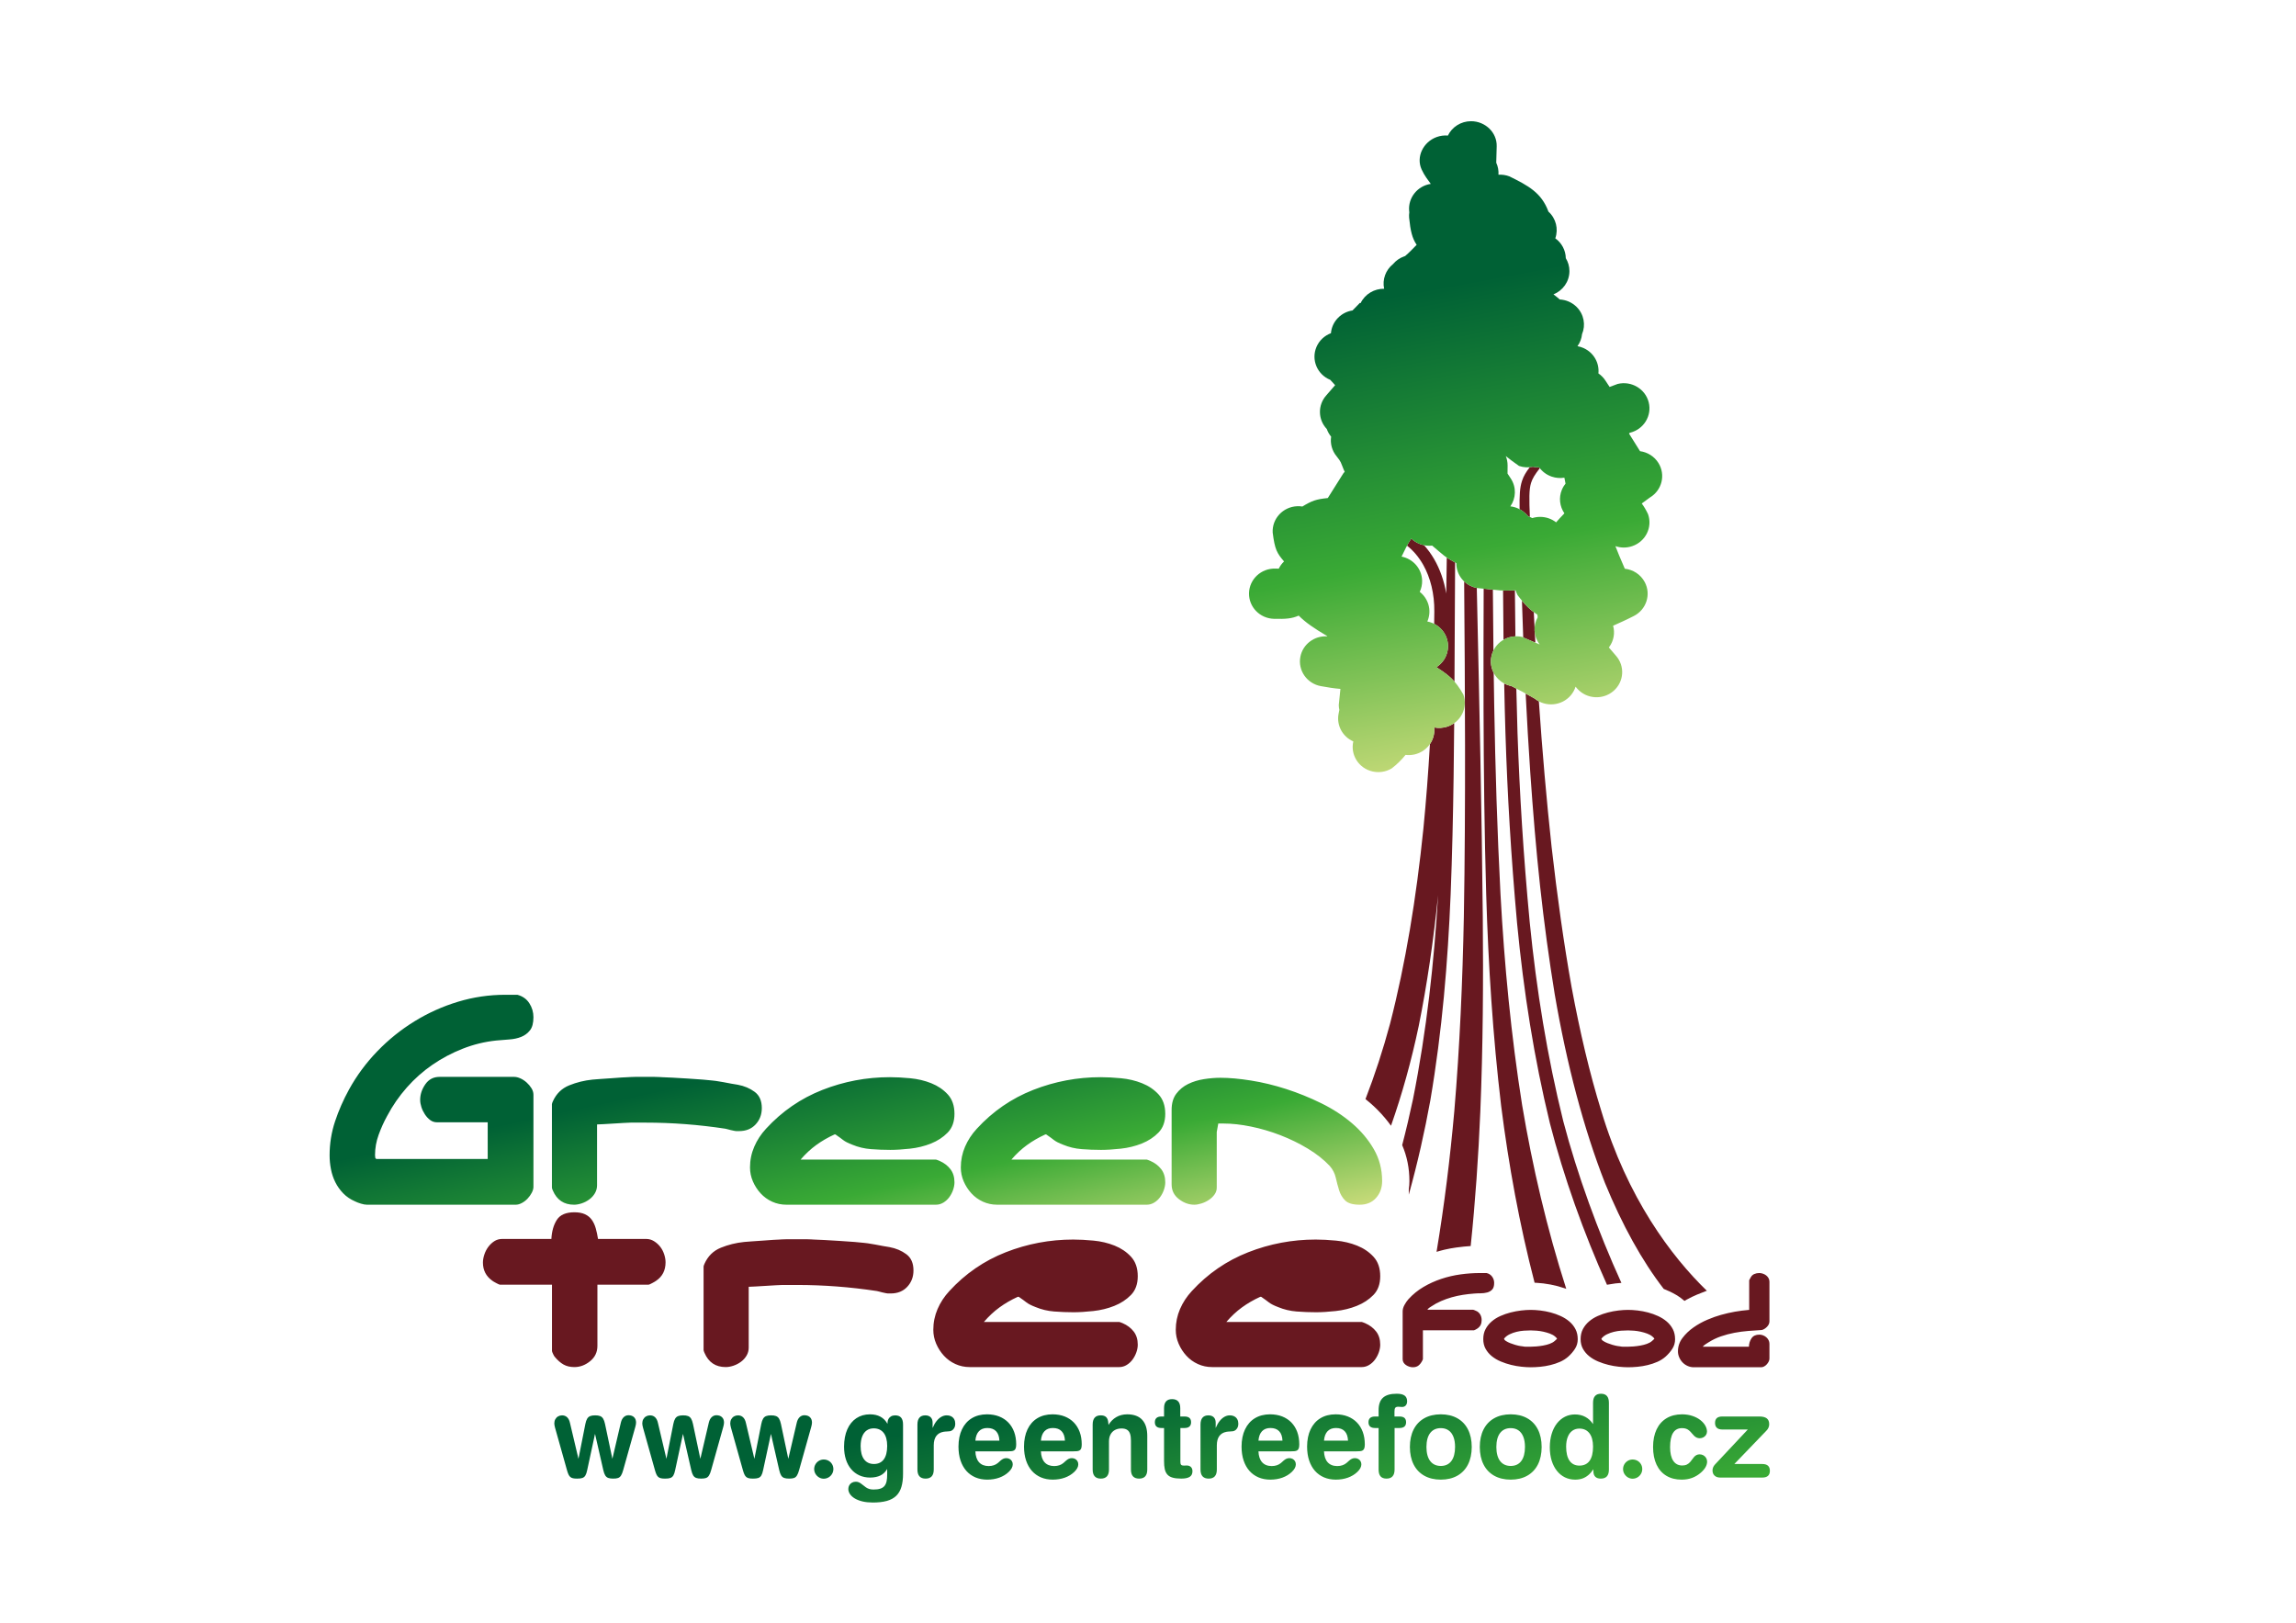 <?xml version="1.0" encoding="utf-8"?>
<!-- Generator: Adobe Illustrator 16.0.0, SVG Export Plug-In . SVG Version: 6.00 Build 0)  -->
<!DOCTYPE svg PUBLIC "-//W3C//DTD SVG 1.1//EN" "http://www.w3.org/Graphics/SVG/1.1/DTD/svg11.dtd">
<svg version="1.1" id="Vrstva_1" xmlns="http://www.w3.org/2000/svg" xmlns:xlink="http://www.w3.org/1999/xlink" x="0px" y="0px"
	 width="842px" height="595px" viewBox="0 0 842 595" enable-background="new 0 0 842 595" xml:space="preserve">
<g>
	<path display="none" fill-rule="evenodd" clip-rule="evenodd" fill="#FFFFFF" d="M632.025,453.037
		c13.405-10.727,34.979-1.078,34.979,16.405c0,20.581-0.086,41.157-0.086,61.74c0,17.036-13.946,30.982-30.982,30.982H215.868
		c-17.036,0-30.982-13.942-30.982-30.982V488.33c-15.026-0.019-27.13-14.448-25.046-29.323c-20.522,0-41.397,4.094-52.486-18.098
		c0.019-0.01,0.037-0.02,0.056-0.028c-20.365-40.784,28.953-94.468,82.631-94.468v0.02c15.848,0.006,25.979,17.185,23.165,31.552
		c19.432-2.404,60.521-3.288,74.885,7.918c20.022-10.557,55.114-16.21,72.701,2.648c18.251-11.391,46.742-17.319,67.151-7.408
		c18.055-8.963,42.73-3.084,60.199,4.793c8.618-28.511,13.384-53.993,16.482-84.38l0.123-1.213
		c-15.413-0.558-29.851-19.682-31.395-34.675c-8.415-4.565-13.855-13.254-14.1-22.899c-23.015-6.465-23.591-35.797-9.907-45.885
		l0.036-0.005c-1.239-14.004,8.177-26.538,22.07-29.117c-1.554-5.902-4.776-10.724-4.846-17.041
		c-0.04-3.689,1.445-6.724,0.026-10.104c-2.658-6.333-2.794-14.039,0.019-20.754l0.01,0.005
		c5.529-13.489,22.062-25.555,25.722-27.575c1.106-3.874,4.157-6.629,7.186-9.561c-0.897-7.934,2.242-13.869,3.788-20.998
		c2.767-12.757,0.11-20.856,15.728-27.96l0.012,0.027c6.911-3.242,12.373-7.718,20.671-7.718v0.069
		c14.033-0.198,26.092,10.865,27.14,24.72c14.195,7.848,26.75,31.155,26.75,47.983c0,3.267,5.465,20.356,7.362,23.845
		c16.011,3.097,25.479,19.308,20.695,34.489c9.194,11.455,4.846,18.671,1.202,32.03c-1.499,5.496-0.618,10.257-3.721,15.488
		l0.057,0.108l-0.003,0.001c6.08,11.522,2.756,25.694-7.368,33.547c2.881,9.79,0.005,20.487-7.833,27.544l-0.021-0.023
		c-5.699,5.257-13.218,7.43-20.337,6.926C588.146,327.332,594.911,410.261,632.025,453.037z"/>
	<g>
		<path fill-rule="evenodd" clip-rule="evenodd" fill="#681820" d="M572.992,472.143c0.307,0.078,0.612,0.169,0.916,0.278h0.001
			l0.474,0.177c-7.137-22.25-12.372-44.734-16.188-67.428c-4.043-25.53-6.51-51.315-7.925-77.26
			c-1.197-22.952-1.904-46.032-2.304-69.175c-0.069-3.994-0.13-7.988-0.184-11.985c-0.952-1.808-1.3-3.934-0.847-6.081
			c0.161-0.762,0.414-1.483,0.745-2.154c-0.085-7.428-0.15-14.86-0.207-22.295c-0.857-0.092-1.942-0.21-3.375-0.355
			c-0.057,14.608-0.089,29.205-0.05,43.761c0.063,22.856,0.327,45.713,0.979,68.378c0.781,26.009,2.432,51.858,5.479,77.484
			c2.763,21.803,6.711,43.46,12.266,64.862l0.886,0.051c0.837,0.054,1.62,0.124,2.343,0.207c0.785,0.091,1.66,0.229,2.614,0.409
			c0.89,0.17,1.76,0.365,2.605,0.588C571.755,471.746,572.346,471.926,572.992,472.143L572.992,472.143z M522.24,199.929
			c1.368,1.513,2.606,3.212,3.69,5.071c2.104,3.628,3.646,7.895,4.442,12.637c0.064-4.393,0.13-8.786,0.203-13.184
			c0.74,0.496,1.645,1.029,3.05,1.822c-0.094,11.88-0.135,23.708-0.188,35.524l-0.043,8.146c-1.813-2.086-3.751-3.438-6.606-5.278
			l-0.004-0.032c2.142-1.378,3.703-3.604,4.129-6.28c0.639-4.018-1.474-7.832-4.967-9.603c0.021-1.497,0.04-2.994,0.056-4.494
			c0.073-6.589-1.45-12.447-4.044-17.095c-1.62-2.862-3.646-5.271-5.979-7.089c0.438-0.814,0.943-1.671,1.571-2.584
			C518.854,198.738,520.489,199.577,522.24,199.929L522.24,199.929z M533.29,265.167c-0.055,6.548-0.122,13.094-0.214,19.64
			c-0.199,14.325-0.525,28.714-1.088,43.135c-1.033,24.861-3.083,49.947-7.454,75.574c-2.072,11.402-4.658,22.912-7.897,34.549
			v-1.98c0.152-0.989,0.229-1.989,0.229-3.002c0-4.687-0.884-9.085-2.65-13.194c1.461-5.62,2.773-11.216,3.954-16.786
			c5.061-25.371,7.727-50.202,9.213-74.842c-1.705,16.744-4.045,32.788-7.092,47.911c-2.708,12.904-6.137,25.148-10.172,36.614
			c-0.69-0.957-1.43-1.904-2.219-2.843c-1.74-2.066-3.61-3.954-5.604-5.655c-0.504-0.43-1.016-0.853-1.539-1.269
			c3.401-8.806,6.429-18.035,9.016-27.645c5.676-22.028,9.629-46.096,12.223-71.53c0.997-10.155,1.789-20.506,2.4-31.014
			c0.521-0.754,0.935-1.599,1.215-2.517c0.364-1.192,0.471-2.401,0.351-3.567c1.582,0.306,3.263,0.217,4.896-0.338
			C531.748,266.104,532.563,265.683,533.29,265.167L533.29,265.167z M610.131,472.618c-7.993-10.324-15.263-23.509-21.558-38.86
			c-7.78-19.864-14.002-43.422-18.427-69.239c-2.067-12.67-3.872-25.91-5.351-39.506c-1.477-13.59-2.629-27.568-3.608-41.734
			c-0.65-9.563-1.213-19.242-1.692-28.958l3.325,1.85c0.481,0.39,0.99,0.726,1.52,1.006c1.242,18.135,2.787,36.02,4.664,53.321
			c2.05,18.017,4.461,35.367,7.363,51.603c3.011,16.234,6.584,31.452,10.846,45.204c9.574,32.005,25.759,53.445,38.731,65.997
			l-0.492,0.172c-0.786,0.279-1.834,0.696-3.133,1.244c-1.251,0.529-2.444,1.103-3.573,1.727l-0.008-0.013
			c-0.326,0.182-0.661,0.374-1.003,0.581c-0.889-0.762-1.764-1.413-2.622-1.958c-0.256-0.162-0.517-0.313-0.781-0.448
			c-0.663-0.383-1.371-0.747-2.125-1.093C611.399,473.143,610.707,472.846,610.131,472.618L610.131,472.618z M558.604,233.751
			c-0.17-4.497-0.327-9-0.47-13.499c1.681,2.023,2.949,3.195,4.349,4.231c0.091,1.909,0.185,3.816,0.282,5.722
			c-0.043,0.688-0.008,1.377,0.105,2.059l0.179,3.376L558.604,233.751L558.604,233.751z M557.276,186.717
			c-0.072-5.018,0.07-7.905,0.882-10.368c0.578-1.79,1.474-3.255,2.842-5.026c0.371-0.033,0.737-0.088,1.098-0.164l0.047-0.01
			c0.304,0.065,0.611,0.114,0.925,0.149c0.354,0.04,0.713,0.061,1.076,0.061c0.102,0,0.202-0.002,0.304-0.004l0.241,0.323
			c-1.696,2.17-2.69,3.68-3.231,5.435c-0.745,2.501-0.684,5.811-0.419,12.454c-0.198-0.08-0.399-0.153-0.604-0.219l-0.981-1.036
			C558.794,187.662,558.059,187.131,557.276,186.717L557.276,186.717z M541.578,215.613c-1.813-0.365-3.396-1.218-4.635-2.392
			c0.155,20.013,0.306,40.052,0.323,60.061c0.018,20.947-0.073,41.894-0.436,62.873c-0.472,23.652-1.487,47.4-3.501,71.275
			c-1.531,17.157-3.638,34.364-6.512,51.598c1.036-0.315,2.019-0.583,2.944-0.799c1.396-0.325,2.891-0.599,4.472-0.817v0.006
			l0.039-0.006c1.741-0.24,3.429-0.41,5.06-0.509c1.717-16.44,2.84-32.86,3.537-49.25c0.979-23.875,1.124-47.687,0.906-71.467
			c-0.181-19.292-0.508-38.55-0.87-57.778c-0.363-19.228-0.799-38.456-1.216-57.683L541.578,215.613L541.578,215.613z
			 M589.323,471.107c-8.562-19.031-15.912-39.67-20.936-59.22c-5.804-23.844-9.648-48.355-12.043-73.409
			c-2.249-24.894-3.536-47.083-4.261-69.684c-0.185-6.011-0.335-12.05-0.455-18.174c0.797,0.427,1.672,0.747,2.607,0.938l1.84,0.947
			c0.122,5.656,0.266,11.203,0.432,16.194c0.78,22.379,2.122,44.504,4.479,69.461c2.485,24.926,6.438,49.278,12.297,72.932
			c5.12,19.529,12.795,40.587,21.321,59.32c-0.786,0.051-1.521,0.118-2.206,0.197c-0.703,0.081-1.572,0.221-2.589,0.409
			l-0.038,0.008l-0.001-0.008L589.323,471.107L589.323,471.107z M551.375,234.595c-0.072-5.886-0.124-11.891-0.161-18.059
			c0.918,0.021,2.032-0.007,4.336-0.041c0.034,4.494,0.095,10.37,0.187,16.834C554.175,233.395,552.681,233.842,551.375,234.595z"/>
		<linearGradient id="SVGID_1_" gradientUnits="userSpaceOnUse" x1="506.403" y1="49.47" x2="560.366" y2="338.363">
			<stop  offset="0" style="stop-color:#006135"/>
			<stop  offset="0.2" style="stop-color:#006135"/>
			<stop  offset="0.53" style="stop-color:#3AAA35"/>
			<stop  offset="0.83" style="stop-color:#D7E081"/>
			<stop  offset="1" style="stop-color:#F0EB83"/>
		</linearGradient>
		<path fill-rule="evenodd" clip-rule="evenodd" fill="url(#SVGID_1_)" d="M567.854,77.598c2.771,2.499,3.721,6.37,2.51,9.791
			c2.344,1.683,3.804,4.375,3.852,7.285c0.846,1.382,1.333,3,1.333,4.729c0,3.861-2.423,7.166-5.859,8.537
			c0.809,0.592,1.563,1.214,2.302,1.872c2.234,0.118,4.432,1.012,6.139,2.684c2.77,2.714,3.449,6.7,2.041,10.039
			c-0.155,1.55-0.711,3.07-1.673,4.404c0.792,0.141,1.579,0.384,2.34,0.738c3.695,1.712,5.723,5.48,5.336,9.25
			c1.051,0.712,1.969,1.646,2.676,2.783l1.431,2.176c0.83-0.334,1.8-0.692,2.954-1.099c5.041-1.223,10.138,1.792,11.385,6.73
			c1.247,4.938-1.828,9.935-6.868,11.156l-0.05,0.012l0.003,0.002l-0.313,0.276c0.718,1.119,1.722,2.812,4.046,6.475
			c2.703,0.364,5.222,1.872,6.752,4.332c2.703,4.344,1.3,10.013-3.133,12.662c-1.182,0.846-2.141,1.567-2.988,2.187
			c0.824,1.104,1.592,2.39,2.309,3.921c1.7,4.808-0.896,10.057-5.803,11.723c-2.079,0.707-4.238,0.656-6.166-0.002
			c1.309,3.334,1.212,3.06,3.447,8.282c3.007,0.327,5.798,2.068,7.305,4.893c2.404,4.51,0.621,10.077-3.98,12.431
			c-2.985,1.529-5.416,2.591-7.619,3.579c0.717,2.572,0.293,5.427-1.406,7.77l-0.146,0.196c0.656,0.727,1.429,1.653,2.531,2.951
			c3.436,3.814,3.065,9.637-0.828,13.004c-3.894,3.366-9.835,3.003-13.27-0.813c-0.193-0.226-0.41-0.485-0.642-0.76
			c-0.354,1.119-0.931,2.193-1.739,3.152c-3.311,3.92-9.236,4.469-13.238,1.225l-4.622-2.572l-3.962-2.041
			c-5.084-1.03-8.354-5.906-7.301-10.888c1.052-4.983,6.026-8.186,11.111-7.156l6.594,2.803c-2.248-2.915-2.494-6.839-0.737-9.975
			c-0.06-0.317-0.101-0.634-0.125-0.953c-2.427-1.624-4.115-3.047-7.251-7.168c-0.297-0.563-0.526-1.143-0.695-1.729
			c-6.994,0.1-3.544,0.168-14.246-0.876c-4.478-0.897-7.554-4.776-7.518-9.091c-4.749-2.661-4.209-2.567-8.867-6.464l-0.002-0.001
			c-2.807,0.315-5.629-0.632-7.648-2.569c-1.74,2.532-2.541,4.625-3.564,6.603c4.192,0.828,7.403,4.395,7.534,8.762
			c0.044,1.489-0.274,2.905-0.878,4.168c3.094,2.409,4.412,6.578,2.967,10.408c-0.059,0.156-0.123,0.31-0.189,0.461
			c4.941,0.939,8.275,5.549,7.494,10.463c-0.426,2.676-1.987,4.902-4.129,6.28l0.004,0.032c4.548,2.932,6.771,4.626,9.864,10.016
			c1.703,4.807-0.892,10.057-5.797,11.725c-1.633,0.555-3.313,0.644-4.896,0.338c0.12,1.167,0.014,2.375-0.351,3.567
			c-1.338,4.379-5.701,7.057-10.181,6.5c-1.484,1.836-3.163,3.507-5.074,4.957c-4.432,2.653-10.218,1.283-12.925-3.06
			c-1.329-2.132-1.669-4.585-1.144-6.844c-3.91-1.706-6.249-5.881-5.397-10.174l0.199-1.007c0.023-0.116,0.049-0.233,0.076-0.348
			c-0.127-0.576-0.201-1.173-0.213-1.785c0.195-2.153,0.396-4.121,0.604-5.943c-2.219-0.171-4.579-0.539-7.185-1.02
			c-5.103-0.941-8.46-5.759-7.499-10.759c0.89-4.627,5.165-7.789,9.842-7.488l0.002-0.119l-0.053-0.011
			c-4.944-2.929-7.868-4.948-10.409-7.479c-2.532,1.129-4.77,1.275-9.037,1.178c-5.192-0.119-9.301-4.339-9.18-9.427
			c0.122-5.087,4.429-9.113,9.62-8.994l1.291,0.03c0.476-0.981,1.128-1.884,1.938-2.656c-2.595-3.017-3.388-4.339-4.169-10.589
			c-0.255-5.082,3.744-9.403,8.93-9.652c0.669-0.032,1.324,0.006,1.959,0.106c3.471-2.096,4.96-2.668,9.321-3.109
			c1.043-1.658,2.646-4.158,5.706-9.057c0.159-0.205,0.326-0.401,0.499-0.59c-0.117-0.219-0.226-0.443-0.327-0.674
			c-1.219-2.942-0.856-2.72-2.613-4.95c-1.765-2.101-2.421-4.739-2.038-7.232c-0.713-0.857-1.245-1.812-1.597-2.813
			c-3.263-3.438-3.384-8.809-0.136-12.389c1.184-1.36,2.243-2.583,3.196-3.687c-0.963-1.038-1.782-1.929-1.789-1.95
			c-4.792-1.958-7.058-7.353-5.059-12.048c1.03-2.423,2.994-4.186,5.311-5.057c0.172-2.049,1.041-4.054,2.613-5.647
			c1.479-1.499,3.353-2.398,5.304-2.696c0.842-0.871,1.744-1.783,2.705-2.773l0.254,0.091c1.626-3.367,5.066-5.321,8.635-5.272
			c-0.729-3.377,0.55-6.875,3.254-9.035c1.05-1.261,2.451-2.265,4.13-2.849c0.102-0.036,0.202-0.069,0.305-0.101
			c1.398-1.191,2.857-2.684,4.233-4.122c-1.64-2.446-2.268-5.049-2.763-9.98c-0.049-0.667-0.021-1.321,0.072-1.958
			c-0.024-0.169-0.046-0.34-0.061-0.514c-0.425-4.862,3.082-9.163,7.934-9.893c-0.962-1.365-2.285-2.926-3.365-5.299
			c-2.113-4.647,0.63-10.076,5.49-11.866c1.369-0.505,2.785-0.676,4.151-0.555c1.509-3.111,4.746-5.263,8.495-5.263
			c5.193,0,9.544,4.127,9.401,9.212l-0.167,6.008c0.653,1.41,0.915,2.924,0.814,4.406c1.332-0.088,2.703,0.102,4.029,0.607
			C560.435,68.077,565.305,70.65,567.854,77.598L567.854,77.598z M562.145,171.149l-0.047,0.01c-1.618,0.339-3.35,0.262-5.027-0.306
			c-1.807-1.254-3.418-2.442-4.862-3.617c0.428,1.053,0.663,2.203,0.663,3.407l-0.022,3.003l1.221,1.854
			c2.088,3.216,1.888,7.219-0.187,10.173c2.036,0.229,4.011,1.107,5.572,2.638l0.981,1.036c0.519,0.168,1.016,0.379,1.489,0.629
			c0.909-0.287,1.88-0.443,2.887-0.443c2.213,0,4.246,0.75,5.852,2.003c0.851-1.014,1.865-2.062,3.04-3.303
			c-1.725-2.498-2.128-5.734-0.937-8.618l0.036-0.09c0.184-0.429,0.4-0.85,0.654-1.259c0.204-0.328,0.428-0.639,0.665-0.933
			c-0.175-0.732-0.314-1.455-0.427-2.177c-1.502,0.249-3.086,0.14-4.626-0.383c-1.943-0.66-3.526-1.884-4.621-3.418
			c-0.102,0.002-0.202,0.004-0.304,0.004c-0.363,0-0.723-0.021-1.076-0.061C562.756,171.263,562.448,171.214,562.145,171.149z"/>
		<linearGradient id="SVGID_2_" gradientUnits="userSpaceOnUse" x1="298.014" y1="355.242" x2="331.659" y2="510.524">
			<stop  offset="0" style="stop-color:#006135"/>
			<stop  offset="0.2" style="stop-color:#006135"/>
			<stop  offset="0.53" style="stop-color:#3AAA35"/>
			<stop  offset="0.83" style="stop-color:#D7E081"/>
			<stop  offset="1" style="stop-color:#F0EB83"/>
		</linearGradient>
		<path fill-rule="evenodd" clip-rule="evenodd" fill="url(#SVGID_2_)" d="M120.875,423.641c0,1.704,0.167,3.406,0.5,5.11
			c0.333,1.702,0.87,3.295,1.61,4.775c0.74,1.481,1.704,2.833,2.888,4.055c1.184,1.223,2.629,2.202,4.332,2.944
			c0.592,0.296,1.314,0.572,2.166,0.832c0.853,0.259,1.574,0.389,2.167,0.389h54.649c0.666,0,1.389-0.204,2.166-0.611
			c0.777-0.407,1.481-0.944,2.11-1.61s1.147-1.389,1.555-2.166c0.407-0.776,0.611-1.499,0.611-2.165v-33.768
			c0-0.814-0.241-1.61-0.722-2.388c-0.481-0.777-1.073-1.48-1.776-2.111c-0.705-0.629-1.463-1.129-2.278-1.499
			c-0.814-0.37-1.592-0.556-2.332-0.556h-27.325c-2.222,0-3.961,0.907-5.221,2.723c-1.258,1.813-1.888,3.72-1.888,5.72
			c0,0.814,0.148,1.685,0.444,2.609c0.296,0.926,0.722,1.815,1.278,2.666c0.555,0.852,1.203,1.555,1.943,2.111
			c0.74,0.555,1.591,0.832,2.555,0.832h18.549v13.441h-40.875l-0.333-0.333c0,0-0.019-0.149-0.056-0.445
			c-0.037-0.296-0.055-0.519-0.055-0.667c0-2.518,0.444-4.997,1.333-7.441c0.888-2.443,1.926-4.739,3.11-6.887
			c2-3.777,4.406-7.257,7.22-10.441s5.943-5.96,9.387-8.33c3.443-2.37,7.146-4.333,11.107-5.887
			c3.961-1.556,8.053-2.556,12.274-2.999c1.555-0.148,3.147-0.278,4.776-0.39c1.629-0.111,3.092-0.425,4.387-0.943
			s2.37-1.314,3.221-2.389c0.852-1.073,1.277-2.685,1.277-4.832c0-1.851-0.5-3.554-1.5-5.108c-0.999-1.556-2.462-2.592-4.387-3.11
			h-4.443c-5.924,0-11.7,0.852-17.328,2.554c-5.628,1.704-10.941,4.092-15.939,7.165c-4.999,3.073-9.552,6.738-13.663,10.996
			c-4.11,4.258-7.572,8.941-10.385,14.052c-2.073,3.776-3.777,7.664-5.109,11.662C121.542,415.199,120.875,419.346,120.875,423.641
			L120.875,423.641z M236.615,394.872c-0.444,0-1,0-1.666,0c-0.667,0-1.333,0-2,0s-1.258,0.02-1.777,0.057
			c-0.519,0.036-0.814,0.055-0.889,0.055c-0.37,0-1.129,0.037-2.277,0.111s-2.425,0.167-3.832,0.278
			c-1.407,0.11-2.758,0.202-4.055,0.276c-1.295,0.074-2.24,0.148-2.832,0.223c-2.962,0.297-5.813,1-8.553,2.11
			s-4.739,3.073-5.998,5.887c-0.074,0.148-0.148,0.334-0.222,0.556c-0.074,0.222-0.111,0.37-0.111,0.444v30.657
			c0,0.074,0.037,0.222,0.111,0.443c0.074,0.223,0.148,0.408,0.222,0.556c1.481,3.48,4.074,5.221,7.776,5.221
			c0.888,0,1.833-0.167,2.832-0.5c1-0.333,1.926-0.814,2.777-1.443c0.851-0.63,1.537-1.389,2.055-2.277
			c0.519-0.889,0.778-1.852,0.778-2.888v-22.326c0.444,0,1.258-0.037,2.443-0.111c1.186-0.073,2.426-0.147,3.721-0.222
			c1.296-0.074,2.536-0.147,3.722-0.223c1.185-0.074,1.999-0.111,2.443-0.111h5.443c4.888,0,9.756,0.187,14.606,0.556
			c4.851,0.37,9.719,0.926,14.606,1.666c0.074,0,0.315,0.056,0.722,0.167c0.407,0.111,0.833,0.222,1.277,0.333
			s0.87,0.203,1.277,0.277s0.648,0.111,0.722,0.111h1.11c2.518,0,4.536-0.814,6.053-2.443c1.519-1.63,2.278-3.628,2.278-5.998
			c0-2.666-0.87-4.646-2.611-5.943c-1.74-1.295-3.794-2.166-6.164-2.609c-0.592-0.074-1.371-0.203-2.333-0.39
			c-0.962-0.185-1.944-0.37-2.943-0.555c-1-0.186-1.889-0.333-2.666-0.444s-1.241-0.166-1.389-0.166
			c-0.592-0.074-1.758-0.186-3.499-0.334c-1.74-0.148-3.591-0.277-5.553-0.389c-1.963-0.11-3.852-0.222-5.665-0.333
			c-1.815-0.111-3.092-0.167-3.833-0.167c-0.074,0-0.37-0.019-0.888-0.055c-0.519-0.037-1.111-0.057-1.778-0.057
			c-0.666,0-1.332,0-1.999,0C237.466,394.872,236.985,394.872,236.615,394.872L236.615,394.872z M275.047,428.084
			c0-2.665,0.519-5.202,1.556-7.608c1.036-2.407,2.481-4.609,4.332-6.609c5.85-6.368,12.737-11.107,20.661-14.217
			c7.923-3.11,16.18-4.666,24.77-4.666c2.221,0,4.702,0.13,7.442,0.39c2.74,0.259,5.313,0.87,7.719,1.832
			c2.407,0.963,4.425,2.333,6.054,4.109c1.629,1.777,2.444,4.146,2.444,7.108c0,2.889-0.833,5.185-2.499,6.888
			c-1.667,1.703-3.703,3.036-6.109,3.999c-2.407,0.962-4.979,1.592-7.72,1.888c-2.74,0.297-5.147,0.445-7.22,0.445
			c-2.37,0-4.74-0.094-7.109-0.278c-2.369-0.186-4.628-0.723-6.775-1.611c-1.555-0.592-2.684-1.166-3.387-1.722
			c-0.705-0.555-1.648-1.24-2.833-2.054h-0.222h-0.111c-2.444,1.11-4.684,2.406-6.72,3.887c-2.036,1.481-3.942,3.259-5.72,5.332
			h49.651c0,0,0.166,0.055,0.499,0.166c0.334,0.111,0.574,0.204,0.722,0.278c1.704,0.74,3.055,1.759,4.054,3.054
			c1,1.297,1.5,2.907,1.5,4.832c0,0.89-0.167,1.814-0.5,2.776c-0.333,0.964-0.795,1.853-1.389,2.666
			c-0.592,0.814-1.314,1.482-2.166,2c-0.851,0.519-1.759,0.777-2.721,0.777h-54.872c-1.852,0-3.592-0.37-5.221-1.11
			c-1.629-0.741-3.036-1.759-4.22-3.055c-1.186-1.296-2.13-2.759-2.833-4.388C275.399,431.564,275.047,429.861,275.047,428.084
			L275.047,428.084z M352.355,428.084c0,1.777,0.353,3.48,1.055,5.109c0.704,1.629,1.648,3.092,2.833,4.388
			c1.184,1.296,2.591,2.313,4.22,3.055c1.628,0.74,3.37,1.11,5.221,1.11h54.871c0.962,0,1.87-0.259,2.721-0.777
			c0.852-0.518,1.574-1.186,2.166-2c0.594-0.813,1.056-1.702,1.389-2.666c0.333-0.962,0.5-1.887,0.5-2.776
			c0-1.925-0.5-3.535-1.499-4.832c-1-1.295-2.352-2.313-4.055-3.054c-0.148-0.074-0.388-0.167-0.723-0.278
			c-0.333-0.111-0.499-0.166-0.499-0.166h-49.651c1.778-2.073,3.684-3.851,5.72-5.332c2.037-1.48,4.276-2.776,6.72-3.887h0.111
			h0.222c1.186,0.813,2.129,1.499,2.833,2.054c0.704,0.556,1.833,1.13,3.387,1.722c2.148,0.889,4.407,1.426,6.776,1.611
			c2.37,0.185,4.74,0.278,7.109,0.278c2.073,0,4.479-0.148,7.22-0.445c2.74-0.296,5.313-0.926,7.72-1.888
			c2.407-0.963,4.443-2.296,6.109-3.999s2.499-3.999,2.499-6.888c0-2.962-0.814-5.331-2.443-7.108
			c-1.629-1.776-3.646-3.146-6.054-4.109c-2.407-0.962-4.979-1.573-7.72-1.832c-2.74-0.26-5.221-0.39-7.442-0.39
			c-8.59,0-16.847,1.556-24.77,4.666c-7.923,3.109-14.81,7.849-20.66,14.217c-1.851,2-3.295,4.202-4.332,6.609
			C352.875,422.882,352.355,425.419,352.355,428.084L352.355,428.084z M447.547,395.205c-1.926,0-3.943,0.168-6.054,0.501
			s-4.036,0.925-5.775,1.776c-1.741,0.853-3.185,2.036-4.333,3.556c-1.147,1.517-1.722,3.498-1.722,5.941v27.325
			c0,2.221,0.89,4.017,2.666,5.387c1.777,1.37,3.665,2.055,5.665,2.055c0.74,0,1.592-0.147,2.555-0.444
			c0.963-0.296,1.87-0.722,2.721-1.277c0.852-0.555,1.556-1.221,2.111-1.999c0.555-0.777,0.833-1.611,0.833-2.499v-20.438
			l0.556-3.11h1.999c3.036,0,6.368,0.37,9.997,1.11c3.628,0.74,7.22,1.796,10.773,3.165c3.555,1.371,6.924,3.019,10.108,4.943
			c3.184,1.926,5.85,4.036,7.998,6.331c1.11,1.26,1.851,2.703,2.221,4.332s0.778,3.166,1.223,4.61
			c0.443,1.443,1.184,2.684,2.22,3.72c1.038,1.038,2.814,1.556,5.332,1.556c2.519,0,4.518-0.833,5.999-2.499
			c1.48-1.666,2.222-3.721,2.222-6.165c0-4.294-1.019-8.201-3.056-11.718c-2.035-3.518-4.701-6.684-7.997-9.497
			c-3.295-2.813-7.053-5.258-11.273-7.331c-4.222-2.073-8.517-3.813-12.885-5.221c-4.369-1.407-8.664-2.443-12.885-3.109
			C454.544,395.538,450.805,395.205,447.547,395.205z"/>
		<path fill-rule="evenodd" clip-rule="evenodd" fill="#681820" d="M542.705,466.801c-2.326,0-4.694,0.166-7.104,0.498
			c-2.41,0.333-4.762,0.881-7.055,1.646c-2.294,0.764-4.471,1.753-6.531,2.966c-2.061,1.214-3.905,2.717-5.534,4.512
			c-0.498,0.565-0.971,1.256-1.42,2.069c-0.448,0.814-0.674,1.604-0.674,2.368v17.548c0,0.466,0.117,0.881,0.35,1.247
			c0.232,0.365,0.54,0.674,0.922,0.922c0.383,0.25,0.789,0.44,1.222,0.574c0.432,0.133,0.847,0.198,1.246,0.198
			c0.864,0,1.57-0.224,2.119-0.672c0.548-0.449,1.005-1.056,1.371-1.819c0.066-0.067,0.116-0.176,0.149-0.324
			c0.033-0.15,0.05-0.226,0.05-0.226v-10.519h18.745c0.066,0,0.258-0.083,0.573-0.249c0.316-0.166,0.54-0.299,0.673-0.399
			c0.565-0.398,0.964-0.847,1.196-1.347c0.233-0.498,0.35-1.079,0.35-1.744c0-0.664-0.133-1.271-0.399-1.819
			c-0.265-0.549-0.682-1.006-1.246-1.371c-0.166-0.067-0.423-0.183-0.772-0.349s-0.606-0.25-0.772-0.25h-16.701
			c0.099-0.232,0.323-0.474,0.673-0.723c0.349-0.249,0.59-0.407,0.723-0.473c1.131-0.766,2.327-1.422,3.59-1.971
			c1.264-0.548,2.567-1.013,3.913-1.396c1.347-0.382,2.709-0.681,4.089-0.897c1.379-0.216,2.75-0.374,4.112-0.474
			c0.731-0.066,1.529-0.099,2.393-0.099c0.864,0,1.671-0.101,2.418-0.3c0.748-0.2,1.363-0.557,1.845-1.072
			c0.482-0.515,0.724-1.321,0.724-2.418c0-0.864-0.249-1.637-0.749-2.317c-0.498-0.682-1.179-1.122-2.043-1.321H542.705
			L542.705,466.801z M202.425,471.069v24.325c0,0.148,0.13,0.5,0.389,1.056c0.259,0.556,0.463,0.907,0.611,1.056
			c1.037,1.258,2.11,2.202,3.221,2.832c1.111,0.629,2.443,0.944,3.999,0.944c2.074,0,3.999-0.723,5.776-2.166
			c1.776-1.444,2.666-3.314,2.666-5.61v-22.437h18.771c0.149,0,0.574-0.186,1.277-0.556c0.704-0.37,1.204-0.666,1.5-0.889
			c2.296-1.555,3.443-3.813,3.443-6.775c0-0.888-0.166-1.852-0.499-2.888s-0.814-1.963-1.445-2.777
			c-0.629-0.814-1.388-1.499-2.276-2.055c-0.889-0.555-1.851-0.833-2.888-0.833h-17.66c-0.223-1.406-0.5-2.703-0.833-3.888
			s-0.814-2.222-1.445-3.109c-0.629-0.889-1.462-1.574-2.499-2.056c-1.036-0.48-2.333-0.722-3.887-0.722
			c-3.11,0-5.258,0.926-6.442,2.777c-1.184,1.852-1.852,4.183-2,6.997h-17.994c-1.111,0-2.093,0.278-2.944,0.833
			c-0.852,0.556-1.592,1.259-2.222,2.111c-0.629,0.852-1.111,1.795-1.444,2.832c-0.333,1.036-0.5,1.999-0.5,2.888
			c0,2.814,1.148,5.035,3.443,6.664c0.297,0.223,0.796,0.519,1.5,0.889c0.704,0.37,1.129,0.556,1.277,0.556H202.425L202.425,471.069
			z M292.229,454.408c-0.444,0-1,0-1.666,0c-0.667,0-1.333,0-2,0c-0.667,0-1.258,0.019-1.778,0.056
			c-0.518,0.037-0.814,0.055-0.888,0.055c-0.37,0-1.129,0.037-2.277,0.111s-2.425,0.167-3.833,0.278
			c-1.406,0.111-2.758,0.203-4.054,0.277c-1.295,0.074-2.24,0.147-2.832,0.222c-2.962,0.297-5.813,1-8.553,2.11
			s-4.739,3.073-5.998,5.888c-0.074,0.147-0.148,0.333-0.222,0.555c-0.074,0.223-0.111,0.37-0.111,0.444v30.657
			c0,0.074,0.037,0.223,0.111,0.444c0.074,0.222,0.148,0.407,0.222,0.555c1.481,3.48,4.073,5.222,7.775,5.222
			c0.889,0,1.833-0.167,2.833-0.5c1-0.334,1.925-0.814,2.777-1.444c0.852-0.629,1.537-1.389,2.055-2.276
			c0.518-0.89,0.778-1.852,0.778-2.888v-22.327c0.444,0,1.258-0.036,2.443-0.11c1.186-0.074,2.426-0.148,3.721-0.223
			c1.295-0.073,2.536-0.147,3.722-0.223c1.184-0.074,1.999-0.111,2.443-0.111h5.443c4.888,0,9.756,0.187,14.606,0.557
			c4.851,0.37,9.72,0.925,14.606,1.666c0.074,0,0.315,0.056,0.722,0.167c0.407,0.11,0.833,0.222,1.278,0.333
			c0.444,0.11,0.87,0.203,1.277,0.277c0.407,0.073,0.648,0.11,0.722,0.11h1.111c2.518,0,4.535-0.814,6.053-2.443
			c1.519-1.629,2.278-3.628,2.278-5.998c0-2.666-0.871-4.646-2.611-5.942c-1.74-1.296-3.794-2.166-6.164-2.61
			c-0.593-0.074-1.371-0.203-2.333-0.389s-1.944-0.371-2.943-0.556c-1-0.186-1.889-0.333-2.666-0.444
			c-0.777-0.11-1.24-0.166-1.388-0.166c-0.592-0.074-1.759-0.185-3.5-0.334c-1.739-0.147-3.591-0.277-5.553-0.388
			c-1.963-0.111-3.852-0.223-5.665-0.334c-1.814-0.11-3.092-0.167-3.833-0.167c-0.074,0-0.37-0.018-0.888-0.055
			s-1.111-0.056-1.778-0.056s-1.333,0-1.999,0C293.081,454.408,292.6,454.408,292.229,454.408L292.229,454.408z M342.269,487.62
			c0,1.776,0.352,3.48,1.055,5.108c0.704,1.63,1.647,3.093,2.833,4.388c1.185,1.297,2.591,2.314,4.22,3.056
			c1.629,0.74,3.37,1.11,5.222,1.11h54.871c0.962,0,1.87-0.26,2.721-0.777c0.852-0.519,1.574-1.186,2.166-2
			c0.593-0.814,1.055-1.703,1.389-2.666c0.333-0.962,0.5-1.888,0.5-2.777c0-1.925-0.5-3.535-1.5-4.831s-2.351-2.314-4.055-3.055
			c-0.148-0.074-0.388-0.167-0.722-0.277c-0.333-0.111-0.499-0.166-0.499-0.166h-49.651c1.778-2.074,3.685-3.851,5.72-5.332
			c2.037-1.48,4.276-2.777,6.721-3.888h0.111h0.222c1.186,0.814,2.129,1.499,2.833,2.055c0.703,0.555,1.833,1.13,3.387,1.722
			c2.147,0.889,4.407,1.426,6.775,1.61c2.37,0.186,4.74,0.278,7.11,0.278c2.072,0,4.479-0.148,7.219-0.445
			c2.74-0.296,5.313-0.926,7.72-1.888c2.407-0.962,4.442-2.296,6.109-3.998c1.666-1.704,2.499-4,2.499-6.888
			c0-2.962-0.814-5.331-2.444-7.109c-1.629-1.776-3.646-3.146-6.053-4.109c-2.407-0.962-4.98-1.573-7.72-1.832
			c-2.74-0.259-5.221-0.39-7.442-0.39c-8.59,0-16.847,1.556-24.77,4.666c-7.924,3.11-14.811,7.849-20.661,14.218
			c-1.85,1.999-3.295,4.202-4.331,6.608C342.788,482.417,342.269,484.954,342.269,487.62L342.269,487.62z M431.184,487.62
			c0,1.776,0.353,3.48,1.056,5.108c0.703,1.63,1.647,3.093,2.833,4.388c1.185,1.297,2.591,2.314,4.221,3.056
			c1.628,0.74,3.369,1.11,5.221,1.11h54.871c0.962,0,1.869-0.26,2.721-0.777c0.852-0.519,1.573-1.186,2.166-2
			s1.055-1.703,1.389-2.666c0.333-0.962,0.5-1.888,0.5-2.777c0-1.925-0.5-3.535-1.5-4.831c-0.999-1.296-2.351-2.314-4.055-3.055
			c-0.147-0.074-0.388-0.167-0.722-0.277c-0.333-0.111-0.499-0.166-0.499-0.166h-49.651c1.777-2.074,3.685-3.851,5.72-5.332
			c2.037-1.48,4.276-2.777,6.721-3.888h0.111h0.222c1.186,0.814,2.129,1.499,2.833,2.055c0.703,0.555,1.833,1.13,3.388,1.722
			c2.147,0.889,4.406,1.426,6.775,1.61c2.369,0.186,4.739,0.278,7.109,0.278c2.072,0,4.479-0.148,7.22-0.445
			c2.74-0.296,5.313-0.926,7.72-1.888s4.442-2.296,6.109-3.998c1.665-1.704,2.499-4,2.499-6.888c0-2.962-0.814-5.331-2.444-7.109
			c-1.628-1.776-3.646-3.146-6.053-4.109c-2.407-0.962-4.98-1.573-7.72-1.832c-2.74-0.259-5.222-0.39-7.442-0.39
			c-8.59,0-16.847,1.556-24.77,4.666c-7.924,3.11-14.811,7.849-20.66,14.218c-1.852,1.999-3.296,4.202-4.332,6.608
			S431.184,484.954,431.184,487.62L431.184,487.62z M543.951,491.029c0-1.396,0.283-2.625,0.849-3.689
			c0.564-1.063,1.313-1.993,2.243-2.791c0.93-0.798,1.994-1.463,3.191-1.995c1.195-0.531,2.442-0.963,3.738-1.296
			c1.296-0.332,2.585-0.573,3.864-0.723s2.45-0.224,3.514-0.224s2.235,0.074,3.516,0.224c1.279,0.149,2.551,0.391,3.813,0.723
			c1.264,0.333,2.492,0.773,3.689,1.321c1.196,0.548,2.26,1.222,3.189,2.019c0.932,0.799,1.671,1.729,2.22,2.792
			c0.548,1.063,0.822,2.294,0.822,3.689c0,1.297-0.341,2.468-1.021,3.516c-0.682,1.046-1.505,2.001-2.469,2.865
			c-0.864,0.765-1.861,1.397-2.99,1.896c-1.131,0.498-2.319,0.897-3.565,1.196s-2.492,0.507-3.738,0.623
			c-1.247,0.116-2.402,0.174-3.466,0.174c-0.997,0-2.127-0.065-3.39-0.198c-1.263-0.134-2.534-0.357-3.813-0.674
			c-1.279-0.315-2.535-0.731-3.765-1.246c-1.229-0.516-2.317-1.154-3.265-1.919c-0.947-0.766-1.712-1.663-2.294-2.693
			C544.242,493.589,543.951,492.392,543.951,491.029L543.951,491.029z M551.579,490.83c0,0.299,0.233,0.599,0.698,0.897
			c0.466,0.299,0.998,0.565,1.596,0.797c0.599,0.233,1.18,0.433,1.745,0.599c0.564,0.167,0.947,0.266,1.146,0.299
			c0.134,0.034,0.392,0.083,0.773,0.15c0.383,0.066,0.64,0.1,0.772,0.1c0.3,0.066,0.558,0.108,0.773,0.124
			c0.216,0.018,0.423,0.025,0.623,0.025c0.199,0,0.415,0,0.647,0c0.233,0,0.516,0,0.848,0c0.599,0,1.313-0.033,2.145-0.1
			c0.83-0.066,1.67-0.175,2.517-0.325c0.848-0.148,1.646-0.356,2.394-0.622s1.371-0.615,1.869-1.047
			c0.133-0.101,0.308-0.258,0.524-0.474c0.215-0.216,0.323-0.323,0.323-0.323v-0.15c0-0.033-0.092-0.133-0.274-0.3
			c-0.183-0.166-0.324-0.299-0.423-0.398c-0.499-0.433-1.131-0.789-1.895-1.071c-0.765-0.282-1.563-0.516-2.394-0.698
			c-0.831-0.184-1.653-0.308-2.468-0.374s-1.537-0.1-2.169-0.1c-0.797,0-1.645,0.033-2.543,0.1
			c-0.896,0.066-1.785,0.208-2.667,0.424c-0.88,0.216-1.72,0.515-2.517,0.897c-0.799,0.382-1.463,0.89-1.995,1.521L551.579,490.83
			L551.579,490.83z M579.647,491.029c0,1.362,0.291,2.56,0.872,3.589c0.583,1.03,1.347,1.928,2.294,2.693
			c0.947,0.765,2.036,1.403,3.266,1.919c1.229,0.515,2.484,0.931,3.765,1.246c1.279,0.316,2.551,0.54,3.813,0.674
			c1.264,0.133,2.394,0.198,3.391,0.198c1.063,0,2.219-0.058,3.465-0.174c1.247-0.116,2.493-0.324,3.738-0.623
			c1.247-0.299,2.436-0.698,3.565-1.196s2.127-1.131,2.991-1.896c0.964-0.864,1.787-1.819,2.468-2.865
			c0.682-1.048,1.021-2.219,1.021-3.516c0-1.396-0.274-2.626-0.822-3.689s-1.287-1.993-2.219-2.792
			c-0.931-0.797-1.994-1.471-3.19-2.019s-2.426-0.988-3.689-1.321c-1.262-0.332-2.533-0.573-3.813-0.723
			c-1.281-0.149-2.452-0.224-3.516-0.224s-2.234,0.074-3.515,0.224c-1.279,0.149-2.567,0.391-3.864,0.723
			c-1.295,0.333-2.542,0.765-3.738,1.296c-1.196,0.532-2.261,1.197-3.191,1.995c-0.93,0.798-1.678,1.728-2.242,2.791
			C579.931,488.404,579.647,489.634,579.647,491.029L579.647,491.029z M587.275,490.83l0.05-0.05
			c0.532-0.631,1.196-1.139,1.995-1.521c0.797-0.383,1.637-0.682,2.517-0.897c0.881-0.216,1.77-0.357,2.667-0.424
			c0.898-0.066,1.746-0.1,2.543-0.1c0.631,0,1.354,0.033,2.169,0.1s1.637,0.19,2.468,0.374c0.83,0.183,1.629,0.416,2.393,0.698
			c0.765,0.282,1.396,0.639,1.895,1.071c0.1,0.1,0.241,0.232,0.424,0.398c0.183,0.167,0.273,0.267,0.273,0.3v0.15
			c0,0-0.107,0.107-0.322,0.323c-0.217,0.216-0.392,0.373-0.524,0.474c-0.499,0.432-1.122,0.781-1.87,1.047
			c-0.747,0.266-1.545,0.474-2.393,0.622c-0.848,0.15-1.687,0.259-2.518,0.325s-1.545,0.1-2.144,0.1c-0.333,0-0.615,0-0.848,0
			s-0.448,0-0.647,0c-0.2,0-0.407-0.008-0.623-0.025c-0.217-0.016-0.475-0.058-0.773-0.124c-0.133,0-0.391-0.033-0.772-0.1
			c-0.382-0.067-0.641-0.116-0.773-0.15c-0.199-0.033-0.581-0.132-1.146-0.299c-0.564-0.166-1.146-0.365-1.744-0.599
			c-0.599-0.231-1.131-0.498-1.596-0.797S587.275,491.129,587.275,490.83L587.275,490.83z M615.344,495.517
			c0,0.765,0.158,1.504,0.474,2.218c0.315,0.716,0.731,1.338,1.247,1.87c0.515,0.532,1.129,0.955,1.845,1.271
			c0.714,0.316,1.47,0.473,2.268,0.473h24.678c0.365,0,0.731-0.099,1.097-0.299c0.366-0.199,0.689-0.457,0.972-0.772
			c0.283-0.316,0.516-0.656,0.698-1.022c0.184-0.365,0.274-0.73,0.274-1.096v-5.435c0-0.465-0.108-0.906-0.324-1.321
			s-0.498-0.772-0.847-1.071c-0.35-0.299-0.749-0.532-1.197-0.698s-0.889-0.249-1.321-0.249c-1.329,0-2.293,0.448-2.891,1.346
			c-0.599,0.896-0.915,1.927-0.947,3.091h-16.95c0.265-0.332,0.631-0.648,1.096-0.947c0.466-0.299,0.832-0.531,1.097-0.697
			c1.43-0.898,2.942-1.621,4.537-2.169c1.596-0.549,3.231-0.98,4.91-1.297c1.679-0.315,3.357-0.54,5.036-0.673
			c1.678-0.133,3.349-0.249,5.01-0.349c0.665-0.166,1.297-0.557,1.895-1.172c0.599-0.615,0.897-1.287,0.897-2.019V469.99
			c0-0.498-0.116-0.946-0.349-1.345c-0.232-0.399-0.523-0.731-0.873-0.998c-0.349-0.266-0.748-0.473-1.196-0.623
			c-0.449-0.149-0.889-0.224-1.321-0.224c-0.664,0-1.279,0.125-1.845,0.374c-0.564,0.249-1.014,0.689-1.346,1.32
			c-0.066,0.133-0.166,0.324-0.299,0.574c-0.133,0.249-0.2,0.373-0.2,0.373v10.869c-1.894,0.166-3.647,0.39-5.259,0.672
			c-1.612,0.283-3.315,0.673-5.11,1.172c-1.462,0.398-3.1,0.981-4.91,1.745c-1.812,0.765-3.523,1.712-5.135,2.842
			c-1.613,1.13-2.968,2.427-4.063,3.889C615.893,492.093,615.344,493.722,615.344,495.517z"/>
	</g>
	<g>
		<linearGradient id="SVGID_3_" gradientUnits="userSpaceOnUse" x1="395.714" y1="495.285" x2="412.652" y2="579.383">
			<stop  offset="0" style="stop-color:#006135"/>
			<stop  offset="0.2" style="stop-color:#006135"/>
			<stop  offset="1" style="stop-color:#3AAA35"/>
		</linearGradient>
		<path fill-rule="evenodd" clip-rule="evenodd" fill="url(#SVGID_3_)" d="M215.341,539.058l2.867-13.282l3.036,13.282
			c0.19,0.836,0.421,1.482,0.696,1.933c0.274,0.456,0.646,0.766,1.11,0.941c0.464,0.169,1.068,0.253,1.82,0.246
			c0.738,0.007,1.329-0.063,1.778-0.218c0.45-0.154,0.815-0.464,1.097-0.914c0.288-0.449,0.555-1.11,0.793-1.988l4.428-15.771
			c0.084-0.315,0.154-0.61,0.211-0.885c0.056-0.274,0.083-0.527,0.083-0.759c-0.007-0.852-0.253-1.512-0.745-1.982
			c-0.485-0.471-1.167-0.71-2.038-0.717c-0.661,0-1.237,0.232-1.722,0.682c-0.491,0.45-0.843,1.104-1.061,1.976l-3.12,13.324
			l-2.698-12.776c-0.176-0.837-0.408-1.483-0.689-1.947c-0.281-0.456-0.654-0.78-1.125-0.955c-0.471-0.184-1.075-0.268-1.813-0.261
			c-0.738-0.007-1.342,0.085-1.806,0.268c-0.471,0.183-0.843,0.506-1.118,0.97c-0.281,0.464-0.499,1.104-0.66,1.926l-2.53,12.776
			l-3.12-13.198c-0.21-0.928-0.569-1.616-1.062-2.066c-0.492-0.449-1.11-0.675-1.848-0.675c-0.541,0.008-1.019,0.134-1.44,0.38
			c-0.429,0.246-0.759,0.59-1.005,1.026c-0.246,0.435-0.373,0.935-0.38,1.504c0,0.21,0.021,0.442,0.064,0.702
			c0.042,0.253,0.105,0.541,0.189,0.857l4.385,15.602c0.176,0.64,0.359,1.166,0.549,1.574c0.183,0.407,0.414,0.724,0.674,0.948
			c0.268,0.226,0.598,0.387,0.999,0.471c0.394,0.092,0.893,0.127,1.49,0.127c0.808,0.007,1.448-0.063,1.926-0.225
			c0.478-0.169,0.857-0.471,1.124-0.928C214.948,540.576,215.166,539.922,215.341,539.058L215.341,539.058z M247.599,539.058
			l2.867-13.282l3.036,13.282c0.19,0.836,0.421,1.482,0.695,1.933c0.274,0.456,0.647,0.766,1.11,0.941
			c0.464,0.169,1.068,0.253,1.82,0.246c0.738,0.007,1.328-0.063,1.778-0.218s0.815-0.464,1.097-0.914
			c0.288-0.449,0.555-1.11,0.794-1.988l4.427-15.771c0.084-0.315,0.155-0.61,0.211-0.885s0.084-0.527,0.084-0.759
			c-0.007-0.852-0.252-1.512-0.745-1.982c-0.485-0.471-1.167-0.71-2.038-0.717c-0.66,0-1.237,0.232-1.722,0.682
			c-0.491,0.45-0.843,1.104-1.061,1.976l-3.12,13.324l-2.699-12.776c-0.176-0.837-0.408-1.483-0.689-1.947
			c-0.281-0.456-0.653-0.78-1.125-0.955c-0.471-0.184-1.075-0.268-1.813-0.261c-0.738-0.007-1.342,0.085-1.806,0.268
			c-0.471,0.183-0.843,0.506-1.117,0.97c-0.281,0.464-0.499,1.104-0.661,1.926l-2.53,12.776l-3.12-13.198
			c-0.211-0.928-0.57-1.616-1.062-2.066c-0.491-0.449-1.11-0.675-1.848-0.675c-0.541,0.008-1.019,0.134-1.44,0.38
			c-0.429,0.246-0.759,0.59-1.005,1.026c-0.246,0.435-0.373,0.935-0.379,1.504c0,0.21,0.021,0.442,0.063,0.702
			c0.042,0.253,0.105,0.541,0.189,0.857l4.385,15.602c0.176,0.64,0.359,1.166,0.549,1.574c0.183,0.407,0.414,0.724,0.674,0.948
			c0.267,0.226,0.597,0.387,0.999,0.471c0.393,0.092,0.893,0.127,1.489,0.127c0.809,0.007,1.448-0.063,1.926-0.225
			c0.478-0.169,0.857-0.471,1.124-0.928C247.205,540.576,247.422,539.922,247.599,539.058L247.599,539.058z M279.856,539.058
			l2.867-13.282l3.036,13.282c0.19,0.836,0.421,1.482,0.696,1.933c0.274,0.456,0.646,0.766,1.11,0.941
			c0.464,0.169,1.068,0.253,1.82,0.246c0.738,0.007,1.328-0.063,1.778-0.218c0.45-0.154,0.815-0.464,1.096-0.914
			c0.288-0.449,0.555-1.11,0.794-1.988l4.428-15.771c0.084-0.315,0.154-0.61,0.211-0.885c0.056-0.274,0.084-0.527,0.084-0.759
			c-0.007-0.852-0.253-1.512-0.745-1.982c-0.485-0.471-1.167-0.71-2.038-0.717c-0.66,0-1.237,0.232-1.722,0.682
			c-0.492,0.45-0.843,1.104-1.061,1.976l-3.12,13.324l-2.699-12.776c-0.176-0.837-0.407-1.483-0.689-1.947
			c-0.281-0.456-0.653-0.78-1.125-0.955c-0.47-0.184-1.075-0.268-1.813-0.261c-0.738-0.007-1.342,0.085-1.806,0.268
			c-0.47,0.183-0.843,0.506-1.117,0.97c-0.281,0.464-0.499,1.104-0.661,1.926l-2.53,12.776l-3.12-13.198
			c-0.211-0.928-0.569-1.616-1.062-2.066c-0.492-0.449-1.11-0.675-1.848-0.675c-0.541,0.008-1.019,0.134-1.44,0.38
			c-0.429,0.246-0.759,0.59-1.005,1.026c-0.246,0.435-0.373,0.935-0.38,1.504c0,0.21,0.021,0.442,0.063,0.702
			c0.042,0.253,0.105,0.541,0.189,0.857l4.385,15.602c0.176,0.64,0.358,1.166,0.548,1.574c0.183,0.407,0.415,0.724,0.675,0.948
			c0.267,0.226,0.597,0.387,0.998,0.471c0.393,0.092,0.893,0.127,1.489,0.127c0.809,0.007,1.448-0.063,1.926-0.225
			c0.478-0.169,0.857-0.471,1.125-0.928C279.462,540.576,279.68,539.922,279.856,539.058L279.856,539.058z M298.577,538.678
			c0.007,0.64,0.169,1.23,0.485,1.765c0.317,0.533,0.738,0.955,1.265,1.278c0.527,0.323,1.11,0.492,1.75,0.499
			c0.64-0.007,1.23-0.169,1.764-0.478c0.534-0.31,0.956-0.731,1.279-1.265c0.323-0.534,0.492-1.132,0.499-1.8
			c-0.007-0.667-0.169-1.265-0.479-1.785c-0.309-0.526-0.73-0.941-1.264-1.25c-0.534-0.303-1.132-0.457-1.799-0.465
			c-0.653,0.008-1.244,0.169-1.771,0.485s-0.942,0.737-1.251,1.265S298.584,538.038,298.577,538.678L298.577,538.678z
			 M325.353,538.636v1.982c0.007,0.99-0.07,1.833-0.218,2.543c-0.155,0.703-0.415,1.279-0.787,1.729
			c-0.373,0.442-0.886,0.773-1.54,0.983c-0.653,0.211-1.476,0.31-2.474,0.31c-0.625,0-1.152-0.077-1.595-0.218
			c-0.443-0.147-0.837-0.338-1.195-0.59c-0.352-0.247-0.717-0.521-1.09-0.837c-0.288-0.238-0.569-0.45-0.836-0.633
			s-0.542-0.33-0.83-0.429c-0.281-0.104-0.597-0.161-0.948-0.161c-0.534,0.007-1.012,0.119-1.419,0.352
			c-0.415,0.231-0.731,0.541-0.963,0.941c-0.231,0.4-0.351,0.851-0.358,1.363c0.007,0.668,0.211,1.301,0.619,1.897
			c0.4,0.598,0.99,1.124,1.763,1.589c0.773,0.456,1.708,0.822,2.812,1.089c1.103,0.26,2.354,0.394,3.746,0.4
			c2.038,0.008,3.767-0.196,5.193-0.59c1.419-0.401,2.565-1.026,3.443-1.877c0.872-0.85,1.511-1.946,1.905-3.296
			c0.4-1.35,0.597-2.973,0.59-4.863v-17.963c0-1.138-0.232-1.981-0.71-2.544c-0.478-0.555-1.208-0.829-2.2-0.829
			c-0.562,0.008-1.054,0.12-1.469,0.352c-0.415,0.231-0.738,0.556-0.97,0.963c-0.225,0.414-0.337,0.886-0.344,1.427v0.379
			c-0.667-1.181-1.539-2.059-2.606-2.635c-1.069-0.577-2.348-0.865-3.845-0.865c-1.912,0.008-3.57,0.485-4.99,1.435
			c-1.419,0.941-2.516,2.298-3.303,4.068c-0.787,1.771-1.181,3.894-1.195,6.367c0.007,1.729,0.232,3.289,0.682,4.681
			c0.45,1.384,1.097,2.579,1.94,3.563c0.836,0.99,1.848,1.749,3.015,2.276c1.174,0.527,2.488,0.794,3.936,0.801
			c1.49-0.014,2.748-0.273,3.767-0.772C323.905,540.519,324.728,539.726,325.353,538.636L325.353,538.636z M315.613,530.266
			c0.007-1.398,0.197-2.586,0.583-3.549c0.379-0.97,0.928-1.708,1.645-2.207c0.717-0.506,1.574-0.758,2.579-0.758
			c1.574,0.007,2.783,0.562,3.641,1.658c0.85,1.097,1.286,2.691,1.293,4.771c-0.007,2.186-0.422,3.837-1.251,4.954
			c-0.829,1.117-2.031,1.68-3.598,1.688c-1.567-0.008-2.776-0.57-3.619-1.694C316.048,534.012,315.62,532.388,315.613,530.266
			L315.613,530.266z M342.008,523.625v-1.981c-0.007-0.852-0.246-1.505-0.709-1.962c-0.471-0.456-1.118-0.688-1.947-0.695
			c-0.97,0-1.693,0.281-2.179,0.851c-0.485,0.563-0.73,1.405-0.73,2.522v16.487c0,1.117,0.253,1.954,0.751,2.502
			c0.506,0.555,1.251,0.829,2.242,0.829s1.735-0.274,2.242-0.829c0.499-0.548,0.752-1.385,0.752-2.502v-8.897
			c0.007-1.433,0.309-2.564,0.914-3.387c0.611-0.822,1.483-1.335,2.628-1.546c0.45-0.077,0.878-0.112,1.279-0.12
			c0.401-0.007,0.773-0.035,1.125-0.098c0.352-0.063,0.674-0.219,0.97-0.457c0.316-0.274,0.555-0.598,0.724-0.963
			c0.161-0.372,0.246-0.815,0.246-1.314c0-0.625-0.126-1.166-0.372-1.623s-0.598-0.815-1.068-1.068s-1.047-0.387-1.722-0.387
			c-0.667,0-1.313,0.183-1.939,0.534c-0.632,0.358-1.223,0.879-1.771,1.567C342.901,521.776,342.423,522.627,342.008,523.625
			L342.008,523.625z M366.507,528.263h-8.813c0.127-1.524,0.562-2.678,1.307-3.457c0.745-0.787,1.771-1.181,3.078-1.181
			c1.392,0,2.467,0.394,3.212,1.181C366.036,525.585,366.444,526.738,366.507,528.263L366.507,528.263z M357.694,532.185h11.765
			c0.555,0.007,1.04-0.015,1.441-0.057c0.407-0.035,0.737-0.141,0.998-0.295c0.26-0.161,0.457-0.422,0.583-0.773
			c0.12-0.351,0.183-0.829,0.183-1.447c-0.007-1.673-0.253-3.184-0.745-4.533c-0.5-1.35-1.209-2.502-2.144-3.472
			c-0.935-0.963-2.059-1.7-3.373-2.221c-1.314-0.513-2.797-0.772-4.448-0.78c-2.158,0.008-4.02,0.492-5.58,1.441
			c-1.56,0.948-2.755,2.312-3.598,4.076c-0.843,1.764-1.272,3.872-1.279,6.331c0.007,1.891,0.253,3.585,0.752,5.074
			c0.499,1.497,1.208,2.762,2.129,3.81c0.928,1.04,2.038,1.841,3.324,2.389c1.293,0.549,2.74,0.823,4.336,0.83
			c1.609-0.007,3.092-0.246,4.434-0.731s2.495-1.181,3.45-2.094c0.485-0.464,0.851-0.928,1.104-1.392
			c0.246-0.464,0.373-0.928,0.373-1.392c-0.007-0.443-0.106-0.829-0.31-1.174c-0.204-0.337-0.485-0.604-0.836-0.801
			c-0.358-0.197-0.759-0.295-1.216-0.303c-0.428,0.008-0.808,0.092-1.145,0.254c-0.331,0.161-0.654,0.379-0.956,0.646
			c-0.302,0.267-0.632,0.555-0.977,0.871c-0.421,0.358-0.913,0.64-1.482,0.837c-0.57,0.196-1.216,0.301-1.933,0.301
			c-1.504-0.006-2.67-0.47-3.5-1.384C358.214,535.277,357.765,533.941,357.694,532.185L357.694,532.185z M390.542,528.263h-8.813
			c0.126-1.524,0.563-2.678,1.307-3.457c0.745-0.787,1.771-1.181,3.078-1.181c1.392,0,2.467,0.394,3.212,1.181
			C390.07,525.585,390.478,526.738,390.542,528.263L390.542,528.263z M381.729,532.185h11.765c0.555,0.007,1.04-0.015,1.44-0.057
			c0.408-0.035,0.738-0.141,0.998-0.295c0.26-0.161,0.457-0.422,0.583-0.773c0.12-0.351,0.183-0.829,0.183-1.447
			c-0.007-1.673-0.253-3.184-0.745-4.533c-0.5-1.35-1.209-2.502-2.144-3.472c-0.935-0.963-2.059-1.7-3.373-2.221
			c-1.314-0.513-2.797-0.772-4.449-0.78c-2.157,0.008-4.02,0.492-5.58,1.441c-1.561,0.948-2.755,2.312-3.598,4.076
			c-0.843,1.764-1.272,3.872-1.279,6.331c0.007,1.891,0.253,3.585,0.752,5.074c0.499,1.497,1.208,2.762,2.13,3.81
			c0.927,1.04,2.038,1.841,3.323,2.389c1.293,0.549,2.741,0.823,4.336,0.83c1.609-0.007,3.092-0.246,4.435-0.731
			c1.342-0.485,2.495-1.181,3.45-2.094c0.485-0.464,0.85-0.928,1.104-1.392c0.246-0.464,0.372-0.928,0.372-1.392
			c-0.007-0.443-0.105-0.829-0.309-1.174c-0.204-0.337-0.485-0.604-0.837-0.801c-0.358-0.197-0.758-0.295-1.215-0.303
			c-0.429,0.008-0.808,0.092-1.146,0.254c-0.33,0.161-0.653,0.379-0.956,0.646c-0.302,0.267-0.632,0.555-0.977,0.871
			c-0.422,0.358-0.914,0.64-1.483,0.837c-0.569,0.196-1.215,0.301-1.933,0.301c-1.504-0.006-2.67-0.47-3.5-1.384
			C382.249,535.277,381.799,533.941,381.729,532.185L381.729,532.185z M406.69,538.847v-10.33c0.007-0.991,0.197-1.835,0.577-2.537
			c0.373-0.703,0.907-1.244,1.588-1.617c0.689-0.379,1.498-0.568,2.432-0.568c0.85,0,1.532,0.161,2.038,0.484
			c0.513,0.323,0.871,0.815,1.096,1.476c0.218,0.661,0.33,1.497,0.324,2.509v10.584c0,1.117,0.253,1.954,0.751,2.502
			c0.507,0.555,1.251,0.829,2.242,0.829s1.736-0.274,2.242-0.829c0.499-0.548,0.752-1.385,0.752-2.502v-12.313
			c0-2.579-0.612-4.547-1.841-5.896c-1.223-1.343-3.071-2.024-5.538-2.032c-1.525,0.015-2.86,0.359-4.013,1.04
			c-1.159,0.683-2.094,1.624-2.818,2.84l-0.084-0.759c-0.056-0.928-0.309-1.616-0.751-2.066c-0.443-0.449-1.111-0.675-1.989-0.675
			c-1.012,0-1.763,0.281-2.255,0.851c-0.492,0.563-0.738,1.405-0.738,2.522v16.487c0,1.117,0.253,1.954,0.751,2.502
			c0.506,0.555,1.251,0.829,2.242,0.829s1.736-0.274,2.242-0.829C406.438,540.801,406.69,539.964,406.69,538.847L406.69,538.847z
			 M426.888,523.625v12.102c-0.007,1.159,0.077,2.144,0.26,2.966c0.177,0.815,0.5,1.482,0.957,1.995
			c0.449,0.521,1.089,0.893,1.918,1.132c0.822,0.239,1.869,0.358,3.148,0.358c1.405,0.007,2.452-0.211,3.127-0.646
			s1.013-1.131,1.005-2.094c-0.007-0.64-0.189-1.14-0.548-1.504c-0.365-0.366-0.886-0.556-1.56-0.563
			c-0.212,0-0.401,0.007-0.57,0.021c-0.168,0.014-0.315,0.021-0.442,0.021c-0.513,0.007-0.864-0.099-1.047-0.316
			s-0.274-0.576-0.26-1.075v-12.396h1.518c0.802,0,1.398-0.183,1.799-0.534c0.401-0.352,0.604-0.879,0.604-1.574
			c0-0.717-0.203-1.244-0.604-1.596c-0.4-0.344-0.997-0.513-1.799-0.513h-1.561v-3.036c0-1.117-0.253-1.953-0.751-2.502
			c-0.507-0.555-1.252-0.829-2.242-0.829c-0.991,0-1.729,0.274-2.221,0.829c-0.485,0.549-0.731,1.385-0.731,2.502v3.036h-0.97
			c-0.801,0-1.398,0.176-1.799,0.534c-0.4,0.352-0.604,0.879-0.604,1.574s0.204,1.223,0.604,1.574s0.998,0.534,1.799,0.534H426.888
			L426.888,523.625z M445.82,523.625v-1.981c-0.007-0.852-0.246-1.505-0.71-1.962c-0.471-0.456-1.117-0.688-1.946-0.695
			c-0.97,0-1.693,0.281-2.179,0.851c-0.485,0.563-0.73,1.405-0.73,2.522v16.487c0,1.117,0.253,1.954,0.752,2.502
			c0.506,0.555,1.251,0.829,2.241,0.829c0.991,0,1.736-0.274,2.242-0.829c0.499-0.548,0.752-1.385,0.752-2.502v-8.897
			c0.007-1.433,0.31-2.564,0.914-3.387c0.61-0.822,1.482-1.335,2.628-1.546c0.45-0.077,0.878-0.112,1.279-0.12
			c0.4-0.007,0.772-0.035,1.124-0.098c0.352-0.063,0.675-0.219,0.97-0.457c0.316-0.274,0.555-0.598,0.724-0.963
			c0.162-0.372,0.246-0.815,0.246-1.314c0-0.625-0.126-1.166-0.372-1.623s-0.598-0.815-1.068-1.068s-1.047-0.387-1.722-0.387
			c-0.668,0-1.314,0.183-1.939,0.534c-0.633,0.358-1.224,0.879-1.771,1.567C446.713,521.776,446.235,522.627,445.82,523.625
			L445.82,523.625z M470.318,528.263h-8.813c0.127-1.524,0.563-2.678,1.308-3.457c0.744-0.787,1.771-1.181,3.078-1.181
			c1.392,0,2.467,0.394,3.211,1.181C469.848,525.585,470.256,526.738,470.318,528.263L470.318,528.263z M461.506,532.185h11.765
			c0.556,0.007,1.04-0.015,1.44-0.057c0.407-0.035,0.738-0.141,0.998-0.295c0.26-0.161,0.457-0.422,0.583-0.773
			c0.12-0.351,0.184-0.829,0.184-1.447c-0.008-1.673-0.254-3.184-0.745-4.533c-0.499-1.35-1.209-2.502-2.144-3.472
			c-0.936-0.963-2.06-1.7-3.374-2.221c-1.313-0.513-2.797-0.772-4.448-0.78c-2.157,0.008-4.02,0.492-5.58,1.441
			c-1.56,0.948-2.755,2.312-3.598,4.076c-0.843,1.764-1.272,3.872-1.279,6.331c0.007,1.891,0.253,3.585,0.752,5.074
			c0.499,1.497,1.209,2.762,2.13,3.81c0.928,1.04,2.038,1.841,3.324,2.389c1.292,0.549,2.74,0.823,4.336,0.83
			c1.609-0.007,3.092-0.246,4.434-0.731c1.343-0.485,2.495-1.181,3.451-2.094c0.484-0.464,0.85-0.928,1.104-1.392
			c0.246-0.464,0.372-0.928,0.372-1.392c-0.007-0.443-0.105-0.829-0.31-1.174c-0.203-0.337-0.484-0.604-0.836-0.801
			c-0.358-0.197-0.759-0.295-1.216-0.303c-0.429,0.008-0.808,0.092-1.146,0.254c-0.33,0.161-0.653,0.379-0.955,0.646
			c-0.303,0.267-0.633,0.555-0.978,0.871c-0.422,0.358-0.913,0.64-1.482,0.837c-0.569,0.196-1.216,0.301-1.933,0.301
			c-1.505-0.006-2.671-0.47-3.5-1.384C462.026,535.277,461.577,533.941,461.506,532.185L461.506,532.185z M494.354,528.263h-8.813
			c0.127-1.524,0.563-2.678,1.308-3.457c0.745-0.787,1.771-1.181,3.078-1.181c1.392,0,2.467,0.394,3.212,1.181
			C493.883,525.585,494.29,526.738,494.354,528.263L494.354,528.263z M485.54,532.185h11.765c0.556,0.007,1.04-0.015,1.441-0.057
			c0.407-0.035,0.737-0.141,0.997-0.295c0.26-0.161,0.457-0.422,0.583-0.773c0.12-0.351,0.184-0.829,0.184-1.447
			c-0.007-1.673-0.254-3.184-0.745-4.533c-0.499-1.35-1.209-2.502-2.144-3.472c-0.935-0.963-2.059-1.7-3.373-2.221
			c-1.314-0.513-2.797-0.772-4.448-0.78c-2.157,0.008-4.021,0.492-5.58,1.441c-1.561,0.948-2.755,2.312-3.599,4.076
			c-0.843,1.764-1.271,3.872-1.279,6.331c0.008,1.891,0.253,3.585,0.753,5.074c0.499,1.497,1.208,2.762,2.129,3.81
			c0.928,1.04,2.038,1.841,3.324,2.389c1.293,0.549,2.74,0.823,4.336,0.83c1.609-0.007,3.092-0.246,4.435-0.731
			c1.342-0.485,2.494-1.181,3.45-2.094c0.485-0.464,0.851-0.928,1.104-1.392c0.246-0.464,0.373-0.928,0.373-1.392
			c-0.007-0.443-0.106-0.829-0.31-1.174c-0.204-0.337-0.485-0.604-0.837-0.801c-0.358-0.197-0.759-0.295-1.216-0.303
			c-0.428,0.008-0.808,0.092-1.145,0.254c-0.331,0.161-0.654,0.379-0.956,0.646c-0.303,0.267-0.633,0.555-0.978,0.871
			c-0.421,0.358-0.913,0.64-1.482,0.837c-0.569,0.196-1.216,0.301-1.933,0.301c-1.504-0.006-2.671-0.47-3.5-1.384
			C486.061,535.277,485.611,533.941,485.54,532.185L485.54,532.185z M511.43,523.625h1.814c0.801,0,1.398-0.183,1.799-0.534
			s0.604-0.879,0.604-1.574c0-0.717-0.203-1.244-0.604-1.596c-0.4-0.344-0.998-0.513-1.799-0.513h-1.855v-1.771
			c-0.015-0.667,0.084-1.138,0.28-1.412c0.204-0.273,0.57-0.407,1.11-0.4c0.232,0,0.465,0.014,0.703,0.042
			c0.231,0.021,0.478,0.035,0.731,0.042c0.555-0.007,0.99-0.196,1.313-0.562c0.324-0.366,0.492-0.865,0.499-1.504
			c0-0.963-0.31-1.673-0.935-2.123c-0.625-0.442-1.574-0.667-2.86-0.66c-2.291-0.015-3.971,0.471-5.053,1.454
			c-1.082,0.978-1.616,2.517-1.609,4.617v2.277h-1.308c-0.801,0-1.397,0.176-1.799,0.534c-0.4,0.352-0.604,0.879-0.604,1.574
			s0.204,1.223,0.604,1.574c0.401,0.352,0.998,0.534,1.799,0.534h1.308v15.222c0,1.117,0.232,1.954,0.71,2.502
			c0.478,0.555,1.209,0.829,2.199,0.829c0.971,0,1.708-0.274,2.2-0.829c0.499-0.548,0.751-1.385,0.751-2.502V523.625L511.43,523.625
			z M528.381,518.606c-2.354,0.008-4.378,0.492-6.072,1.448c-1.686,0.956-2.986,2.319-3.893,4.104s-1.371,3.928-1.378,6.423
			c0.007,2.495,0.472,4.639,1.378,6.424c0.906,1.784,2.207,3.147,3.893,4.104c1.694,0.956,3.718,1.441,6.072,1.448
			c2.354-0.007,4.378-0.492,6.072-1.448c1.687-0.956,2.986-2.319,3.894-4.104c0.906-1.785,1.37-3.929,1.377-6.424
			c-0.007-2.495-0.471-4.638-1.377-6.423c-0.907-1.785-2.207-3.148-3.894-4.104C532.759,519.099,530.735,518.614,528.381,518.606
			L528.381,518.606z M528.381,523.667c1.104,0,2.038,0.267,2.818,0.801c0.78,0.527,1.37,1.308,1.785,2.334
			c0.414,1.025,0.625,2.29,0.625,3.78c-0.007,2.242-0.464,3.964-1.363,5.158c-0.899,1.188-2.192,1.792-3.865,1.8
			c-1.68-0.008-2.973-0.612-3.886-1.8c-0.914-1.194-1.371-2.916-1.385-5.158c0.014-2.242,0.471-3.956,1.385-5.137
			C525.408,524.271,526.701,523.674,528.381,523.667L528.381,523.667z M554.018,518.606c-2.354,0.008-4.378,0.492-6.072,1.448
			c-1.686,0.956-2.986,2.319-3.893,4.104s-1.371,3.928-1.378,6.423c0.007,2.495,0.472,4.639,1.378,6.424
			c0.906,1.784,2.207,3.147,3.893,4.104c1.694,0.956,3.718,1.441,6.072,1.448c2.354-0.007,4.379-0.492,6.072-1.448
			c1.687-0.956,2.986-2.319,3.894-4.104c0.906-1.785,1.37-3.929,1.377-6.424c-0.007-2.495-0.471-4.638-1.377-6.423
			c-0.907-1.785-2.207-3.148-3.894-4.104C558.396,519.099,556.372,518.614,554.018,518.606L554.018,518.606z M554.018,523.667
			c1.104,0,2.038,0.267,2.818,0.801c0.78,0.527,1.37,1.308,1.785,2.334c0.415,1.025,0.625,2.29,0.625,3.78
			c-0.007,2.242-0.463,3.964-1.363,5.158c-0.899,1.188-2.192,1.792-3.865,1.8c-1.68-0.008-2.973-0.612-3.886-1.8
			c-0.914-1.194-1.371-2.916-1.385-5.158c0.014-2.242,0.471-3.956,1.385-5.137C551.045,524.271,552.338,523.674,554.018,523.667
			L554.018,523.667z M584.209,514.391v7.801c-0.76-1.16-1.701-2.045-2.826-2.643c-1.116-0.598-2.396-0.899-3.836-0.899
			c-1.314,0.007-2.53,0.288-3.641,0.843c-1.117,0.563-2.087,1.371-2.917,2.418c-0.829,1.054-1.476,2.319-1.933,3.802
			c-0.463,1.482-0.695,3.148-0.702,4.997c0.007,1.799,0.231,3.422,0.682,4.877c0.456,1.447,1.089,2.699,1.919,3.731
			c0.821,1.04,1.799,1.842,2.93,2.396c1.132,0.556,2.383,0.837,3.746,0.844c0.963,0,1.849-0.134,2.636-0.401
			c0.794-0.273,1.524-0.688,2.192-1.25c0.668-0.556,1.293-1.272,1.876-2.144v0.675c0,0.906,0.232,1.588,0.688,2.052
			c0.45,0.457,1.125,0.688,2.01,0.688c1.013,0,1.765-0.274,2.257-0.829c0.491-0.548,0.737-1.385,0.737-2.502v-24.456
			c0-1.117-0.238-1.954-0.724-2.502c-0.485-0.556-1.216-0.829-2.186-0.829s-1.693,0.273-2.179,0.829
			C584.455,512.437,584.209,513.273,584.209,514.391L584.209,514.391z M579.19,523.836c1.596,0.007,2.825,0.576,3.697,1.715
			c0.871,1.131,1.314,2.769,1.321,4.904c0,2.298-0.429,4.034-1.272,5.201c-0.85,1.167-2.094,1.757-3.746,1.757
			c-1.566-0.007-2.761-0.604-3.598-1.785c-0.829-1.188-1.244-2.909-1.251-5.173c0.007-1.398,0.204-2.586,0.604-3.569
			c0.394-0.991,0.948-1.743,1.673-2.263C577.343,524.103,578.2,523.836,579.19,523.836L579.19,523.836z M595.214,538.678
			c0.007,0.64,0.169,1.23,0.485,1.765c0.316,0.533,0.737,0.955,1.265,1.278s1.11,0.492,1.75,0.499
			c0.64-0.007,1.229-0.169,1.764-0.478c0.534-0.31,0.956-0.731,1.279-1.265c0.323-0.534,0.492-1.132,0.499-1.8
			c-0.007-0.667-0.169-1.265-0.479-1.785c-0.309-0.526-0.73-0.941-1.264-1.25c-0.535-0.303-1.133-0.457-1.8-0.465
			c-0.653,0.008-1.244,0.169-1.771,0.485c-0.527,0.316-0.942,0.737-1.252,1.265C595.383,537.455,595.221,538.038,595.214,538.678z"
			/>
		<linearGradient id="SVGID_4_" gradientUnits="userSpaceOnUse" x1="612.84" y1="454.307" x2="630.838" y2="543.671">
			<stop  offset="0" style="stop-color:#006135"/>
			<stop  offset="0.2" style="stop-color:#006135"/>
			<stop  offset="1" style="stop-color:#3AAA35"/>
		</linearGradient>
		<path fill-rule="evenodd" clip-rule="evenodd" fill="url(#SVGID_4_)" d="M625.995,524.932c-0.007-0.752-0.225-1.489-0.653-2.234
			c-0.429-0.738-1.047-1.42-1.849-2.038c-0.808-0.611-1.764-1.11-2.888-1.476c-1.125-0.373-2.376-0.569-3.76-0.577
			c-2.2,0.008-4.098,0.485-5.679,1.435c-1.581,0.948-2.804,2.318-3.655,4.097c-0.85,1.785-1.285,3.936-1.292,6.444
			c0.007,2.523,0.429,4.681,1.265,6.459c0.844,1.784,2.038,3.147,3.598,4.09c1.554,0.941,3.423,1.42,5.595,1.427
			c1.405,0,2.691-0.211,3.865-0.646c1.166-0.429,2.256-1.083,3.261-1.968c0.759-0.675,1.321-1.35,1.687-2.018
			c0.365-0.675,0.548-1.335,0.548-1.988c-0.007-0.499-0.134-0.949-0.372-1.343c-0.246-0.4-0.569-0.717-0.984-0.955
			c-0.415-0.232-0.871-0.352-1.384-0.359c-0.45,0.008-0.837,0.092-1.152,0.261c-0.324,0.169-0.604,0.394-0.851,0.66
			c-0.246,0.274-0.472,0.563-0.688,0.879c-0.219,0.31-0.443,0.611-0.683,0.899c-0.414,0.485-0.864,0.836-1.342,1.062
			c-0.484,0.225-1.047,0.33-1.693,0.33c-1.42-0.008-2.509-0.583-3.275-1.722c-0.759-1.146-1.146-2.805-1.152-4.982
			c0-2.319,0.358-4.069,1.082-5.243c0.73-1.167,1.827-1.757,3.304-1.757c0.583,0,1.082,0.077,1.504,0.231
			c0.414,0.148,0.793,0.373,1.124,0.661c0.337,0.288,0.668,0.64,0.998,1.047c0.288,0.365,0.576,0.682,0.864,0.949
			c0.288,0.26,0.59,0.464,0.914,0.604c0.322,0.141,0.681,0.219,1.089,0.219c0.499-0.008,0.948-0.12,1.342-0.338
			c0.401-0.218,0.718-0.506,0.956-0.878C625.868,525.797,625.988,525.389,625.995,524.932L625.995,524.932z M631.604,524.173h9.36
			l-12.059,12.86c-0.296,0.316-0.514,0.661-0.661,1.026s-0.225,0.745-0.225,1.124c0.007,0.795,0.253,1.42,0.745,1.891
			c0.484,0.471,1.166,0.71,2.038,0.724h15.475c0.928,0,1.623-0.21,2.087-0.625c0.464-0.422,0.696-1.04,0.696-1.862
			s-0.232-1.44-0.696-1.862c-0.464-0.415-1.159-0.625-2.087-0.625H636.03l11.723-12.187c0.358-0.358,0.625-0.738,0.794-1.138
			c0.176-0.401,0.26-0.822,0.26-1.266c0-0.97-0.295-1.68-0.893-2.144c-0.604-0.457-1.51-0.688-2.733-0.682h-13.577
			c-0.886,0-1.546,0.189-1.988,0.576c-0.443,0.394-0.668,0.984-0.668,1.785c0,0.78,0.225,1.377,0.668,1.785
			C630.058,523.962,630.718,524.166,631.604,524.173z"/>
	</g>
</g>
</svg>
